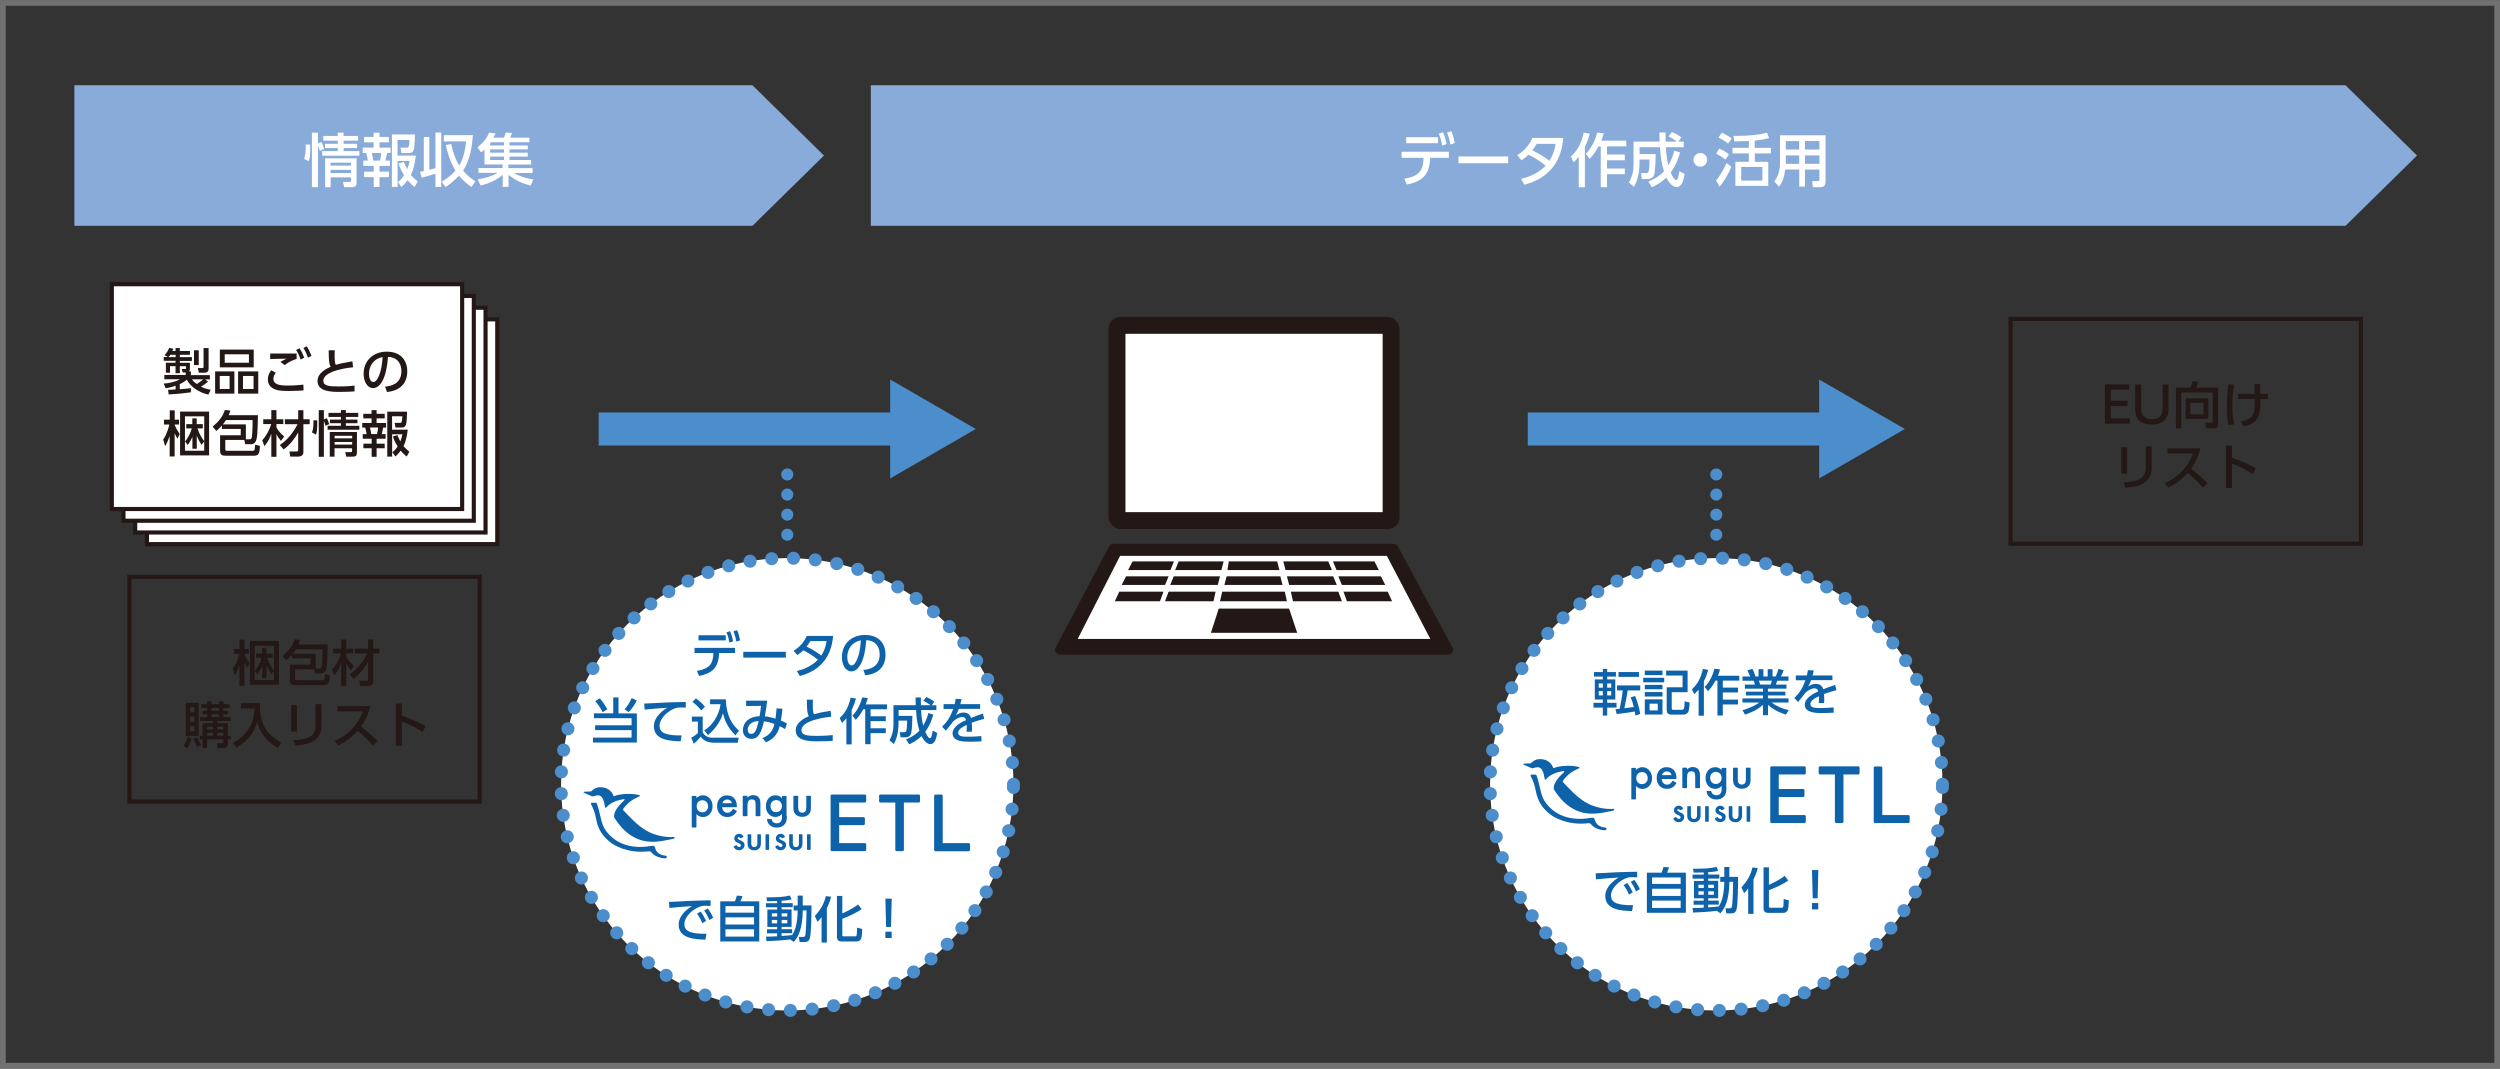 <?xml version="1.0" encoding="UTF-8"?>
<svg id="_レイヤー_2" data-name="レイヤー_2" xmlns="http://www.w3.org/2000/svg" viewBox="0 0 302.5 129.3">
  <rect x="0" y="0" width="302.5" height="129.3" fill="#333333" stroke="none"/>
  <defs>
    <style>
      .cls-1 {
        fill: #4c8dcb;
      }

      .cls-2 {
        fill: #88abda;
      }

      .cls-3 {
        stroke: #231815;
        stroke-width: .5px;
      }

      .cls-3, .cls-4, .cls-5, .cls-6 {
        stroke-miterlimit: 10;
      }

      .cls-3, .cls-4, .cls-5, .cls-6, .cls-7 {
        fill: none;
      }

      .cls-4 {
        stroke-dasharray: 0 2.64;
        stroke-width: 1.58px;
      }

      .cls-4, .cls-5 {
        stroke-linecap: round;
      }

      .cls-4, .cls-5, .cls-6 {
        stroke: #4c8dcb;
      }

      .cls-8 {
        fill: #231815;
      }

      .cls-9 {
        fill: #0e62aa;
      }

      .cls-5 {
        stroke-dasharray: 0 2.43;
        stroke-width: 1.46px;
      }

      .cls-10 {
        fill: #fff;
      }

      .cls-6 {
        stroke-width: 4px;
      }

      .cls-7 {
        stroke: #727171;
        stroke-width: .69px;
      }
    </style>
  </defs>
  <g id="_レイヤー_1-2" data-name="レイヤー_1">
    <g>
      <polygon class="cls-2" points="91.05 27.32 9 27.32 9 18.82 9 10.32 91.05 10.32 99.7 18.82 91.05 27.32"/>
      <g>
        <path class="cls-10" d="M36.79,19.21c.2-.48.22-1.17.2-1.72h.55c.02,1.32-.08,1.74-.18,2.02l-.57-.3ZM38.69,18.25c-.03-.11-.08-.29-.22-.67v5.06h-.73v-6.59h.73v1.31l.42-.17c.13.26.25.56.32.84l-.52.22ZM43.34,17.02h-1.76v.38h1.63v.52h-1.63v.36h1.9v.56h-4.49v-.56h1.88v-.36h-1.55v-.52h1.55v-.38h-1.75v-.57h1.75v-.4h.7v.4h1.76v.57ZM43.15,19.15v2.74c0,.66-.11.76-.76.76h-.74l-.15-.64h.81c.17,0,.17-.09.17-.24v-.31h-2.47v1.19h-.67v-3.49h3.82ZM40,19.68v.36h2.47v-.36h-2.47ZM40,20.55v.38h2.47v-.38h-2.47Z"/>
        <path class="cls-10" d="M45.22,16.06h.7v.51h1.14v.65h-1.14v.64h1.34v.65h-.42c-.03.19-.17.78-.2.92h.55v.65h-1.27v.69h1.14v.66h-1.14v1.2h-.7v-1.2h-1.16v-.66h1.16v-.69h-1.26v-.65h.55c-.04-.26-.1-.63-.2-.92h-.42v-.65h1.32v-.64h-1.16v-.65h1.16v-.51ZM44.99,18.51c.09.4.12.55.18.92h.81c.08-.29.13-.67.15-.92h-1.14ZM48.86,19.6c.11.25.24.55.41.89.19-.49.24-.76.29-1.02h-1.45v3.15h-.69v-6.35h2.79c0,.28-.02,1.5-.16,1.87-.04.12-.14.38-.55.38h-.92l-.12-.65h.73c.23,0,.32,0,.36-.93h-1.45v1.89h2.21c-.05.43-.16,1.51-.6,2.34.24.27.46.48.83.78l-.37.68c-.27-.19-.55-.47-.85-.83-.28.39-.52.62-.74.83l-.43-.6c.21-.17.45-.37.74-.83-.46-.72-.58-1.15-.66-1.42l.62-.19Z"/>
        <path class="cls-10" d="M50.82,20.78c.16-.03.27-.05.46-.08v-4.12h.67v3.97c.22-.05.41-.1.74-.2v-4.31h.7v6.59h-.7v-1.61c-.74.23-.84.26-1.66.49l-.2-.73ZM54.6,17.41c.18.92.47,1.82.97,2.61.6-1,.76-2.23.82-2.91h-2.69v-.76h3.52c-.08,1.2-.3,2.93-1.18,4.31.59.7,1.16,1.06,1.48,1.27l-.47.7c-.31-.22-.87-.6-1.51-1.36-.7.74-1.29,1.13-1.62,1.36l-.48-.64c.35-.21,1.02-.62,1.67-1.34-.75-1.24-1.06-2.6-1.17-3.09l.66-.15Z"/>
        <path class="cls-10" d="M64.21,22.45c-.48-.12-1.6-.41-2.68-1.3v1.46h-.7v-1.44c-.83.66-1.65,1.04-2.68,1.27l-.35-.74c.99-.15,1.76-.39,2.39-.78h-2.3v-.59h2.93v-.43h-2.2v-1.81c-.17.17-.28.25-.41.35l-.43-.61c.92-.77,1.2-1.28,1.4-1.79l.78.1c-.09.2-.15.33-.25.52h1.27c.13-.37.15-.41.22-.63l.76.06c-.06.17-.15.38-.22.57h2.32v.55h-2.41v.39h2.21v.48h-2.21v.39h2.21v.48h-2.21v.41h2.61v.55h-2.75v.43h2.93v.59h-2.25c.65.38,1.34.64,2.35.78l-.33.74ZM59.39,17.21s-.06.08-.08.1v.29h1.67v-.39h-1.59ZM60.98,18.08h-1.67v.39h1.67v-.39ZM60.98,18.95h-1.67v.41h1.67v-.41Z"/>
      </g>
      <polygon class="cls-2" points="283.81 27.32 105.37 27.32 105.37 18.82 105.37 10.32 283.81 10.32 292.46 18.82 283.81 27.32"/>
      <g>
        <path class="cls-10" d="M169.92,21.63c1.9-.32,2.29-1.08,2.33-2.54h-2.66v-.73h5.72v.73h-2.26c-.06,2.23-1.14,2.9-2.82,3.24l-.32-.71ZM174.01,16.6v.73h-3.86v-.73h3.86ZM174.6,16.01c.22.48.31.84.44,1.43l-.54.18c-.09-.57-.19-.92-.41-1.45l.5-.16ZM175.6,15.87c.22.48.31.85.43,1.44l-.54.18c-.09-.59-.18-.91-.4-1.45l.5-.16Z"/>
        <path class="cls-10" d="M182.49,18.93v.82h-6.01v-.82h6.01Z"/>
        <path class="cls-10" d="M183.58,18.78c.84-.52,1.44-1.18,1.84-2.09h3.74c-.11,1.11-.46,4.57-4.72,5.66l-.39-.71c1.77-.4,2.69-1.3,2.96-1.59-.57-.48-1.13-.87-2.06-1.33-.2.18-.4.38-.85.67l-.51-.6ZM185.94,17.41c-.25.42-.39.6-.54.78.3.14,1.26.6,2.07,1.27.36-.55.61-1.13.76-2.05h-2.29Z"/>
        <path class="cls-10" d="M191.03,18.98c-.25.31-.44.48-.63.65l-.32-.69c.78-.73,1.25-1.53,1.55-2.89l.74.13c-.1.34-.26.92-.6,1.61v4.87h-.74v-3.68ZM194.05,16.13c-.06.23-.12.48-.29.89h3.02v.69h-2.33v.99h2.15v.69h-2.15v1h2.15v.69h-2.15v1.57h-.76v-4.94h-.27c-.47.86-.85,1.27-1.06,1.5l-.48-.6c.78-.75,1.22-1.88,1.38-2.57l.78.08Z"/>
        <path class="cls-10" d="M199.46,21.97c.27-.12,1.19-.5,1.88-1.24-.29-.95-.41-1.69-.48-2.92h-2.47v.83h1.95c-.01.53-.05,1.92-.15,2.35-.06.25-.17.67-.87.67h-.65l-.13-.72h.68c.22,0,.27-.2.29-.3.03-.2.08-.6.08-1.34h-1.21v.58c0,.1,0,1.61-.67,2.73l-.61-.53c.38-.67.56-1.39.56-2.16v-2.79h3.15c0-.24-.02-1.01-.02-1.1h.74c0,.27,0,.43.01,1.1h1.36c-.43-.32-.73-.49-1-.63l.41-.54c.32.14.85.43,1.13.67l-.36.5h.65v.68h-2.16c.06.97.15,1.6.3,2.19.37-.63.56-1.15.72-1.77l.7.22c-.14.48-.43,1.48-1.13,2.42.01.04.38.91.64.91.22,0,.27-.31.41-1.07l.64.34c-.13.69-.31,1.58-.98,1.58s-1.18-1.01-1.25-1.15c-.69.7-1.45,1.04-1.74,1.17l-.44-.69Z"/>
        <path class="cls-10" d="M206.57,19.34c0,.45-.36.83-.83.83s-.83-.38-.83-.83.39-.83.83-.83.83.37.83.83Z"/>
        <path class="cls-10" d="M207.64,21.83c.61-.71,1.04-1.58,1.27-2.1l.58.45c-.41,1.02-1.05,2-1.42,2.4l-.43-.75ZM208.78,19.31c-.48-.36-.74-.53-1.12-.7l.36-.63c.36.13.87.41,1.18.71l-.42.62ZM209.1,17.37c-.43-.36-1.04-.66-1.17-.72l.41-.59c.43.18.83.42,1.2.69l-.43.62ZM212.33,17.89h1.95v.67h-1.95v1.02h1.63v2.91h-3.98v-2.91h1.63v-1.02h-1.98v-.67h1.98v-.83c-.2,0-.85.04-1.75.05l-.12-.67c2.51.01,3.48-.23,4.07-.39l.25.66c-.54.14-1,.23-1.74.31v.88ZM213.25,20.2h-2.56v1.65h2.56v-1.65Z"/>
        <path class="cls-10" d="M220.88,22.05c0,.19-.06.6-.6.6h-.93l-.08-.73h.71s.17,0,.17-.16v-1.25h-1.75v2.07h-.69v-2.07h-1.71c-.06.62-.19,1.34-.74,2.09l-.57-.64c.17-.23.69-.92.69-2.25v-3.34h5.51v5.68ZM217.7,17.07h-1.62v1.02h1.62v-1.02ZM217.7,18.8h-1.62v1.03h1.62v-1.03ZM220.15,17.07h-1.75v1.02h1.75v-1.02ZM220.15,18.8h-1.75v1.03h1.75v-1.03Z"/>
      </g>
      <line class="cls-6" x1="72.44" y1="51.91" x2="109.46" y2="51.91"/>
      <polygon class="cls-1" points="107.71 57.89 118.07 51.91 107.71 45.92 107.71 57.89"/>
      <line class="cls-6" x1="184.86" y1="51.91" x2="221.87" y2="51.91"/>
      <polygon class="cls-1" points="220.12 57.89 230.49 51.91 220.12 45.92 220.12 57.89"/>
      <rect class="cls-7" x=".35" y=".35" width="301.81" height="128.6"/>
      <path class="cls-10" d="M122.63,94.9c0-15.12-12.26-27.37-27.37-27.37s-27.37,12.25-27.37,27.37,12.26,27.37,27.37,27.37,27.37-12.25,27.37-27.37"/>
      <path class="cls-4" d="M122.63,94.9c0-15.12-12.26-27.37-27.37-27.37s-27.37,12.25-27.37,27.37,12.26,27.37,27.37,27.37,27.37-12.25,27.37-27.37Z"/>
      <g>
        <path class="cls-9" d="M84.32,81.18c1.62-.28,1.96-.92,2-2.17h-2.28v-.62h4.9v.62h-1.93c-.05,1.91-.98,2.48-2.41,2.78l-.28-.61ZM87.82,76.87v.62h-3.3v-.62h3.3ZM88.33,76.37c.19.41.27.72.38,1.22l-.46.16c-.08-.49-.16-.79-.35-1.24l.43-.14ZM89.18,76.25c.19.41.27.73.37,1.23l-.46.15c-.08-.5-.16-.78-.34-1.24l.43-.14Z"/>
        <path class="cls-9" d="M95.09,78.87v.7h-5.15v-.7h5.15Z"/>
        <path class="cls-9" d="M96.03,78.74c.72-.44,1.24-1.01,1.58-1.79h3.2c-.1.95-.4,3.91-4.04,4.85l-.34-.61c1.51-.34,2.3-1.12,2.53-1.36-.49-.41-.97-.74-1.76-1.14-.17.16-.34.32-.73.57l-.44-.51ZM98.05,77.57c-.22.36-.34.52-.46.67.26.12,1.08.51,1.78,1.09.31-.47.52-.97.65-1.76h-1.96Z"/>
        <path class="cls-9" d="M104.47,81.06c.64-.06,1.97-.28,1.97-1.88,0-.67-.28-1.65-1.62-1.72-.19,2.67-.98,3.78-1.81,3.78-.7,0-1.14-.8-1.14-1.72,0-1.69,1.25-2.69,2.79-2.69,1.87,0,2.49,1.25,2.49,2.37,0,2.27-2.03,2.47-2.46,2.51l-.22-.65ZM102.52,79.53c0,.35.13.98.52.98.23,0,.4-.2.54-.47.41-.74.52-1.66.59-2.56-1.08.2-1.65,1.06-1.65,2.04Z"/>
      </g>
      <g>
        <path class="cls-9" d="M74.84,84.4v1.92h2.22v3.53h-5.31v-.6h4.67v-.9h-4.41v-.59h4.41v-.86h-4.55v-.59h2.33v-1.92h.63ZM72.91,86.16c-.14-.31-.53-.95-.88-1.31l.52-.35c.38.39.59.7.94,1.33l-.58.34ZM75.57,85.83c.34-.38.68-.91.86-1.37l.62.31c-.25.5-.58.99-.98,1.4l-.51-.35Z"/>
        <path class="cls-9" d="M83,85.62c-.23-.01-.41-.02-.58-.02-.3,0-.47.02-.64.07-.85.26-1.97,1.19-1.97,2.16,0,.75.59.95,1.18,1.06.42.08,1.03.11,1.49.09l-.12.72c-1.21-.04-3.24-.1-3.24-1.82,0-1.15,1.08-1.91,1.61-2.24-.64.04-2.17.15-2.73.22l-.05-.73c.38,0,2.08-.1,2.42-.12.92-.04,1.61-.05,2.61-.07v.68Z"/>
        <path class="cls-9" d="M83.71,86.71h1.32v1.92c.4.63.9.63,1.27.63h3.08l-.11.61h-2.82c-1.09,0-1.46-.46-1.66-.73-.25.31-.58.64-.84.86l-.31-.73c.29-.16.55-.34.8-.56v-1.4h-.72v-.6ZM84.2,84.5c.43.31.74.58,1.1,1.01l-.45.46c-.4-.52-.86-.89-1.06-1.04l.41-.42ZM85.21,88.38c.92-.55,1.79-1.76,1.98-3.17h-1.27v-.59h1.9c.08,2.09.81,3.08,1.6,3.8l-.43.56c-.95-.94-1.31-1.83-1.51-2.68-.31,1.08-1.01,1.97-1.81,2.64l-.46-.56Z"/>
        <path class="cls-9" d="M92.26,89.31c.93-.4,1.25-.92,1.45-1.71-.5-.18-.82-.27-1.27-.32-.29,1.21-.59,2.12-1.52,2.12-.58,0-1.03-.38-1.03-1.06,0-.4.21-1.6,2.02-1.68.08-.44.14-.92.17-1.25l-1.8.02v-.65h2.55c-.08.67-.1.79-.28,1.9.48.04.94.17,1.28.28.06-.39.11-.81.13-1.25l.71.05c-.04.53-.09.91-.18,1.43.06.02.37.14.73.35l-.23.68c-.17-.1-.42-.25-.64-.35-.2.74-.58,1.5-1.67,1.95l-.42-.5ZM90.48,88.31c0,.26.11.49.41.49.45,0,.62-.38.91-1.55-.77.01-1.33.43-1.33,1.06Z"/>
        <path class="cls-9" d="M100.57,86.72c-.25.02-3.59.36-3.59,1.63,0,.62.68.69,1.83.69.98,0,1.62-.06,1.95-.1v.7c-.35.02-.86.06-1.73.06-1.03,0-2.75,0-2.75-1.33,0-1.01,1.18-1.53,1.59-1.71-.22-.38-.22-.76-.24-2h.73c0,.19-.01.36-.01.66,0,.62.03.88.14,1.11.59-.18,1.1-.28,2.01-.43l.08.71Z"/>
        <path class="cls-9" d="M102.42,86.91c-.22.26-.38.41-.54.56l-.28-.59c.67-.62,1.07-1.31,1.33-2.47l.64.11c-.08.29-.22.79-.52,1.38v4.17h-.64v-3.15ZM105,84.47c-.05.2-.1.41-.25.76h2.58v.59h-1.99v.85h1.84v.59h-1.84v.86h1.84v.59h-1.84v1.34h-.65v-4.23h-.23c-.4.74-.73,1.08-.91,1.28l-.41-.51c.67-.64,1.04-1.61,1.18-2.2l.67.07Z"/>
        <path class="cls-9" d="M109.64,89.47c.23-.1,1.02-.43,1.61-1.06-.25-.81-.35-1.45-.41-2.5h-2.11v.71h1.67c-.01.45-.04,1.64-.13,2.02-.05.21-.14.58-.74.58h-.56l-.11-.62h.58c.19,0,.23-.17.25-.26.03-.17.07-.51.07-1.15h-1.04v.5c0,.08,0,1.38-.57,2.34l-.52-.46c.32-.57.48-1.19.48-1.85v-2.39h2.69c0-.2-.02-.86-.02-.94h.64c0,.23,0,.37.01.94h1.16c-.37-.28-.62-.42-.86-.54l.35-.46c.28.12.73.37.97.58l-.31.43h.56v.58h-1.85c.05.83.13,1.37.26,1.88.32-.54.48-.98.62-1.52l.6.19c-.12.41-.37,1.27-.97,2.07.01.03.32.78.55.78.19,0,.23-.26.35-.92l.55.29c-.11.59-.26,1.35-.84,1.35s-1.01-.86-1.07-.98c-.59.6-1.24.89-1.49,1l-.38-.59Z"/>
        <path class="cls-9" d="M118.6,85.19v.58h-2.58c-.12.33-.2.5-.35.76.35-.2.57-.31.88-.31.5,0,.8.19.94.65.28-.11.97-.38,1.44-.53l.16.64c-.85.22-1.43.44-1.51.47.03.26.03.56.03.65,0,.19,0,.31-.02.44h-.64c.04-.39.03-.7.02-.83-.63.29-1.03.6-1.03.95,0,.48.59.48,1.25.48.13,0,.85,0,1.55-.08l.02.64c-.41.02-.92.05-1.39.05-.71,0-2.11,0-2.11-1.01,0-.84,1.12-1.39,1.63-1.61-.06-.2-.14-.37-.47-.37-.36,0-.77.23-1.08.53-.02.02-.73.95-.89,1.12l-.46-.48c.7-.67,1.04-1.3,1.35-2.15h-1.17v-.58h1.34c.05-.22.09-.38.12-.64l.71.03c-.04.23-.07.35-.14.61h2.4Z"/>
      </g>
      <g>
        <path class="cls-9" d="M86,109.62c-.23-.01-.41-.02-.58-.02-.26,0-.43,0-.64.07-.85.26-1.97,1.19-1.97,2.16,0,.75.59.95,1.18,1.06.41.08,1.01.11,1.49.09l-.12.72c-1.21-.04-3.24-.1-3.24-1.82,0-1.15,1.08-1.91,1.61-2.24-.64.04-2.17.15-2.73.22l-.05-.73c.44,0,2.08-.1,2.42-.12.92-.04,1.57-.05,2.61-.07v.68ZM84.77,110.3c.28.35.47.71.67,1.13l-.46.28c-.2-.48-.35-.76-.64-1.15l.43-.26ZM85.63,109.92c.28.35.46.67.67,1.13l-.46.27c-.22-.5-.34-.73-.64-1.15l.43-.25Z"/>
        <path class="cls-9" d="M88.93,109.06c.08-.2.14-.35.23-.69l.68.05c-.05.17-.18.51-.25.64h2.28v4.86h-4.72v-4.86h1.77ZM91.24,109.64h-3.46v.79h3.46v-.79ZM91.24,111h-3.46v.87h3.46v-.87ZM91.24,112.44h-3.46v.89h3.46v-.89Z"/>
        <path class="cls-9" d="M95.56,113.68c-1.09.13-2.07.17-2.82.2l-.06-.55c.35,0,.73,0,1.35-.04v-.36h-1.22v-.49h1.22v-.28h-1.18v-2.11h1.18v-.27h-1.35v-.49h1.35v-.26c-.57.02-.92.02-1.22.02l-.07-.47c1.53-.01,2.01-.04,2.84-.22l.2.47c-.24.06-.52.13-1.21.16v.29h1.35v.49h-1.35v.27h1.21v2.11h-1.21v.28h1.28v.49h-1.28v.33c.61-.04.95-.07,1.28-.11.26-.43.63-1.09.67-2.97h-.49v-.61h.49v-1.19h.61v1.19h1.06c0,.71-.02,3.49-.21,4-.16.42-.4.42-.65.42h-.57l-.1-.61h.49c.22,0,.26-.11.28-.16.1-.34.16-2.58.16-3.05h-.45c-.05,2.37-.59,3.24-1.09,3.81l-.47-.32ZM93.39,110.51v.39h.65v-.39h-.65ZM93.39,111.31v.41h.65v-.41h-.65ZM94.58,110.51v.39h.68v-.39h-.68ZM94.58,111.31v.41h.68v-.41h-.68Z"/>
        <path class="cls-9" d="M99.42,110.96c-.25.34-.36.44-.5.58l-.33-.7c.73-.79,1.11-1.48,1.34-2.41l.64.08c-.07.26-.19.71-.52,1.38v4.16h-.64v-3.08ZM101.92,108.41v2.11c.26-.11,1.12-.48,1.91-1.08l.43.56c-.65.47-1.7.94-2.34,1.17v1.91c0,.16,0,.22.23.22h1.28c.16,0,.2-.05.22-.12.04-.11.05-.82.05-.94l.63.17c0,.26-.04,1.03-.16,1.22-.14.23-.3.29-.58.29h-1.71c-.17,0-.61,0-.61-.55v-4.96h.64Z"/>
        <path class="cls-9" d="M107.9,108.74l-.09,3.42h-.59l-.09-3.42h.77ZM107.13,112.73h.76v.77h-.76v-.77Z"/>
      </g>
      <path class="cls-9" d="M71.54,95.76h-.03c-.1.03-.5.01-.87.04l-.02.11.96.42c.32.19,1.16-.72,1.54.83v.04c.04.15.07.32.1.51l.09.04.36-.36c.48-.36.96-.55,1.83-.7.06,0,.12.06.02.16-.43.39-1.23,1.23-1.22,1.87,0,.17.04.23.1.32.15.24.34.49.48.67.09.11,1.39,1.99,3.71,2.13,1.13.07,2.15-.2,2.95-.36.12-.02.11-.21,0-.21-.98.08-2.32-.17-3.36-.78-1.16-.68-2.05-1.73-2.78-2.47v-.14c.47-.65.9-.93,1.15-1.1.22-.15.87-.45.87-.45l-.02-.11s-.44-.12-.93-.15c-.82-.04-1.61.03-2.16.27l-.07-.03c-.25-.67-.8-1.06-1.64-1.06-.63,0-1.05.49-1.05.49"/>
      <path class="cls-9" d="M79.3,102.7c.05.11.22.73,1.19.83.11.01.2.05.19.17h0c0,.13-.11.17-.22.16-.94-.05-1.45-.47-1.71-.79l-.18-.07c-2.69.34-4.35-.82-4.58-.98h0c-1.11-.81-1.47-1.62-1.66-2.16-.14-.41-.19-.76-.32-1.29-.16-.64-.35-.96-.5-1.27-.04-.08.02-.18.12-.17h.49l.1.09c.11.38.14.38.22.72.15.59.3,1.26.37,1.5.16.57.45,1.16,1.2,1.83.07.06.29.27.46.36.07.04,1.53,1.21,4.24.74l.14-.02c.1-.02.25-.02.32.05l.06.08c.04.09.07.22.08.23"/>
      <path class="cls-9" d="M89.9,101.3l-.25.13-.08-.03-.18-.12-.1.04-.04.1c0,.07.08.14.25.22.23.1.39.19.47.27.08.08.12.2.12.34,0,.18-.07.33-.2.46-.13.12-.29.17-.47.17-.29,0-.51-.13-.64-.4l.03-.09.26-.12.08.03.09.12.19.07c.15,0,.22-.07.22-.2,0-.08-.06-.15-.17-.22l-.13-.06-.13-.06c-.13-.06-.21-.12-.27-.19-.07-.08-.1-.18-.1-.3,0-.16.06-.3.17-.41.11-.11.25-.16.42-.16.22,0,.39.11.51.32l-.03.09Z"/>
      <path class="cls-9" d="M90.87,100.95l.03.03v1.05c0,.31.12.47.37.47s.37-.16.37-.47v-1.05l.03-.03h.37l.03.03v1.06c0,.15-.02.28-.06.39-.04.1-.1.19-.19.27-.15.13-.33.19-.56.19s-.41-.06-.56-.19c-.09-.08-.15-.17-.19-.27-.04-.09-.05-.22-.05-.39v-1.06l.03-.03h.37Z"/>
      <polygon class="cls-9" points="93.06 100.98 93.06 102.8 93.03 102.83 92.66 102.83 92.63 102.8 92.63 100.98 92.66 100.95 93.03 100.95 93.06 100.98"/>
      <path class="cls-9" d="M94.93,101.3l-.25.13-.08-.03-.18-.12-.1.04-.04.1c0,.07.08.14.25.22.23.1.39.19.47.27.08.08.12.2.12.34,0,.18-.07.33-.2.46-.13.12-.29.17-.47.17-.29,0-.51-.13-.64-.4l.03-.09.26-.12.08.03.09.12.19.07c.15,0,.22-.07.22-.2,0-.08-.06-.15-.17-.22l-.13-.06-.13-.06c-.13-.06-.21-.12-.27-.19-.07-.08-.1-.18-.1-.3,0-.16.06-.3.17-.41.11-.11.25-.16.42-.16.22,0,.39.11.51.32l-.03.09Z"/>
      <path class="cls-9" d="M95.9,100.95l.03.03v1.05c0,.31.12.47.37.47s.37-.16.37-.47v-1.05l.03-.03h.37l.03.03v1.06c0,.15-.02.28-.06.39-.04.1-.1.19-.19.27-.15.13-.33.19-.56.19s-.41-.06-.56-.19c-.09-.08-.15-.17-.19-.27-.04-.09-.05-.22-.05-.39v-1.06l.03-.03h.37Z"/>
      <polygon class="cls-9" points="98.09 100.98 98.09 102.8 98.05 102.83 97.68 102.83 97.65 102.8 97.65 100.98 97.68 100.95 98.05 100.95 98.09 100.98"/>
      <path class="cls-9" d="M84.21,100.13h-.46l-.05-.05v-3.72l.05-.05h.46l.06.05v.21c.23-.23.48-.34.77-.34.34,0,.62.13.84.38.23.25.34.57.34.95s-.11.68-.33.93c-.22.25-.5.37-.84.37-.29,0-.55-.12-.78-.35v1.57l-.06.05ZM85.68,97.57c0-.22-.06-.39-.19-.53-.13-.14-.29-.21-.49-.21-.21,0-.38.07-.51.2-.13.13-.19.31-.19.53s.07.39.19.53c.13.14.29.2.5.2.2,0,.36-.07.49-.2.13-.14.2-.31.2-.51"/>
      <path class="cls-9" d="M89.11,97.67h-1.73c.02.2.08.37.2.49.12.12.27.18.45.18.14,0,.26-.03.35-.1.08-.06.18-.17.29-.33l.07-.02.39.22.02.08c-.07.11-.13.2-.21.28-.08.09-.17.17-.27.22-.1.06-.2.1-.31.13-.11.03-.23.04-.36.04-.37,0-.67-.12-.89-.36-.22-.24-.34-.56-.34-.95s.11-.71.33-.95c.22-.24.51-.36.87-.36s.65.12.87.35c.21.23.32.55.32.96v.08s-.06.05-.06.05ZM88.57,97.2c-.08-.31-.27-.46-.58-.46l-.2.03-.17.09-.13.14-.08.19h1.15Z"/>
      <path class="cls-9" d="M89.92,96.29h.47l.05.05v.17c.2-.2.43-.3.68-.3.29,0,.51.09.68.27.14.16.21.41.21.76v1.47l-.05.05h-.47l-.06-.05v-1.33c0-.24-.03-.41-.1-.51-.07-.09-.19-.14-.36-.14-.19,0-.33.06-.41.19-.08.12-.12.34-.12.65v1.14l-.05.05h-.47l-.05-.05v-2.37l.05-.05Z"/>
      <path class="cls-9" d="M96.53,96.29l.05.05v1.37c0,.41.16.62.49.62s.49-.21.49-.62v-1.37l.05-.05h.46l.05.05v1.38c0,.2-.02.37-.07.52-.05.13-.13.24-.25.35-.19.17-.44.25-.74.25s-.54-.09-.74-.25c-.12-.1-.2-.22-.25-.35-.05-.12-.07-.29-.07-.52v-1.38l.05-.05h.46Z"/>
      <path class="cls-9" d="M95.21,98.72c0,.12,0,.22-.01.31l-.03.24c-.04.19-.12.35-.24.48-.23.26-.53.39-.93.39-.33,0-.6-.09-.82-.27-.21-.17-.33-.4-.38-.7l.05-.06h.47l.05.04c.02.1.06.18.1.24.12.16.29.23.52.23.42,0,.63-.26.63-.77v-.35c-.23.23-.49.35-.79.35-.34,0-.61-.12-.83-.37-.22-.25-.33-.56-.33-.93s.1-.67.3-.92c.22-.27.5-.4.86-.4.31,0,.57.12.78.35v-.22l.05-.05h.46l.05.05v2.37ZM94.61,97.55c0-.22-.06-.39-.19-.53-.13-.14-.29-.21-.49-.21-.21,0-.38.07-.51.2-.13.13-.19.31-.19.53s.07.39.19.53c.13.14.29.2.5.2.2,0,.36-.07.49-.2.13-.14.2-.31.2-.51"/>
      <polygon class="cls-9" points="104.7 97.11 101.54 97.11 101.54 98.87 104.54 98.87 104.65 98.98 104.65 99.73 104.54 99.84 101.54 99.84 101.54 102.02 104.7 102.02 104.81 102.13 104.81 102.89 104.7 102.99 100.61 102.99 100.5 102.89 100.5 96.24 100.61 96.14 104.7 96.14 104.81 96.24 104.81 97 104.7 97.11"/>
      <polygon class="cls-9" points="109.37 97.11 109.37 102.89 109.26 102.99 108.44 102.99 108.33 102.89 108.33 97.11 106.48 97.11 106.37 97 106.37 96.24 106.48 96.14 111.22 96.14 111.32 96.24 111.32 97 111.22 97.11 109.37 97.11"/>
      <polygon class="cls-9" points="114.07 96.25 114.07 102.02 117.27 102.02 117.37 102.13 117.37 102.89 117.27 103 113.14 103 113.03 102.89 113.03 96.25 113.14 96.14 113.96 96.14 114.07 96.25"/>
      <line class="cls-5" x1="95.26" y1="64.7" x2="95.26" y2="55.26"/>
      <path class="cls-10" d="M235.04,94.9c0-15.12-12.26-27.37-27.37-27.37s-27.37,12.25-27.37,27.37,12.25,27.37,27.37,27.37,27.37-12.25,27.37-27.37"/>
      <path class="cls-4" d="M235.04,94.9c0-15.12-12.26-27.37-27.37-27.37s-27.37,12.25-27.37,27.37,12.25,27.37,27.37,27.37,27.37-12.25,27.37-27.37Z"/>
      <g>
        <path class="cls-9" d="M192.87,81.32h1.07v-.38h.53v.38h1.06v.55h-1.06v.34h.98v2.43h-.98v.4h1.13v.58h-1.13v.97h-.53v-.97h-1.13v-.58h1.13v-.4h-.97v-2.43h.97v-.34h-1.07v-.55ZM193.45,82.7v.51h.49v-.51h-.49ZM193.45,83.63v.51h.49v-.51h-.49ZM194.47,82.7v.51h.49v-.51h-.49ZM194.47,83.63v.51h.49v-.51h-.49ZM197.89,86.58c-.02-.16-.04-.3-.08-.49-.97.18-1.88.27-2.19.31l-.15-.59c.07,0,.43-.04.51-.05.11-.47.28-1.37.37-2.22h-.69v-.61h2.81v.61h-1.52c-.05.34-.2,1.26-.4,2.16.47-.06.56-.07,1.14-.15-.1-.43-.21-.76-.37-1.18l.53-.15c.25.59.52,1.51.62,2.16l-.58.21ZM198.32,81.32v.58h-2.48v-.58h2.48Z"/>
        <path class="cls-9" d="M201.37,82.01v.55h-2.54v-.55h2.54ZM201.16,81.14v.55h-2.14v-.55h2.14ZM201.16,82.87v.53h-2.14v-.53h2.14ZM201.16,83.74v.54h-2.14v-.54h2.14ZM201.16,84.62v1.84h-2.14v-1.84h2.14ZM200.59,85.14h-.99v.82h.99v-.82ZM204.21,83.76h-1.93v1.92c0,.16,0,.21.24.21h.98c.23,0,.33-.1.34-1.03l.6.14c0,.37-.07.95-.15,1.12-.1.21-.33.35-.6.35h-1.34c-.28,0-.68,0-.68-.56v-2.75h1.92v-1.42h-1.99v-.6h2.6v2.61Z"/>
        <path class="cls-9" d="M205.54,83.44c-.22.26-.38.41-.54.56l-.28-.59c.67-.62,1.07-1.31,1.33-2.47l.64.11c-.08.29-.22.79-.52,1.38v4.17h-.64v-3.15ZM208.12,81c-.05.2-.1.41-.25.76h2.58v.59h-1.99v.85h1.84v.59h-1.84v.86h1.84v.59h-1.84v1.34h-.65v-4.23h-.23c-.4.74-.73,1.08-.91,1.28l-.41-.51c.67-.64,1.04-1.61,1.18-2.2l.67.07Z"/>
        <path class="cls-9" d="M216.1,86.47c-.65-.22-1.4-.49-2.17-1.19v1.26h-.61v-1.25c-.38.34-.9.74-2.17,1.18l-.31-.53c1.24-.38,1.76-.74,2.03-.93h-2.03v-.5h2.48v-.36h-2.06v-.46h2.06v-.36h-2.19v-.49h1.22c-.02-.1-.11-.37-.16-.47h-1.35v-.52h.94c-.04-.09-.23-.5-.35-.74l.62-.18c.15.29.24.53.36.92h.37v-.88h.59v.88h.52v-.88h.59v.88h.39c.11-.25.26-.67.33-.92l.62.18c-.02.05-.15.43-.33.74h.92v.52h-1.36c-.03.08-.14.4-.17.47h1.29v.49h-2.25v.36h2.11v.46h-2.11v.36h2.49v.5h-2.03c.71.53,1.33.74,2.06.92l-.35.55ZM214.25,82.83c.04-.1.09-.23.14-.47h-1.57c.03.07.14.4.17.47h1.26Z"/>
        <path class="cls-9" d="M221.72,81.72v.58h-2.58c-.12.33-.2.5-.35.76.35-.2.57-.31.88-.31.5,0,.8.19.94.65.28-.11.97-.38,1.44-.53l.16.64c-.85.22-1.43.44-1.51.47.03.26.03.56.03.65,0,.19,0,.31-.02.44h-.64c.04-.39.03-.7.02-.83-.63.29-1.03.6-1.03.95,0,.48.59.48,1.25.48.13,0,.85,0,1.55-.08l.02.64c-.41.02-.92.05-1.39.05-.71,0-2.11,0-2.11-1.01,0-.84,1.12-1.39,1.63-1.61-.06-.2-.14-.37-.47-.37-.36,0-.77.23-1.08.53-.02.02-.73.95-.89,1.12l-.46-.48c.7-.67,1.04-1.3,1.35-2.15h-1.17v-.58h1.34c.05-.22.09-.38.12-.64l.71.03c-.04.23-.07.35-.14.61h2.4Z"/>
      </g>
      <g>
        <path class="cls-9" d="M198.12,106.16c-.23-.01-.41-.02-.58-.02-.26,0-.43,0-.64.07-.85.26-1.97,1.19-1.97,2.16,0,.75.59.95,1.18,1.06.41.08,1.01.11,1.49.09l-.12.72c-1.21-.04-3.24-.1-3.24-1.82,0-1.15,1.08-1.91,1.61-2.24-.64.04-2.17.15-2.73.22l-.05-.73c.44,0,2.08-.1,2.42-.12.92-.04,1.57-.05,2.61-.07v.68ZM196.89,106.84c.28.35.47.71.67,1.13l-.46.28c-.2-.48-.35-.76-.64-1.15l.43-.26ZM197.75,106.46c.28.35.46.67.67,1.13l-.46.27c-.22-.5-.34-.73-.64-1.15l.43-.25Z"/>
        <path class="cls-9" d="M201.05,105.59c.08-.2.14-.35.23-.69l.68.05c-.05.17-.18.51-.25.64h2.28v4.86h-4.72v-4.86h1.77ZM203.36,106.17h-3.46v.79h3.46v-.79ZM203.36,107.54h-3.46v.87h3.46v-.87ZM203.36,108.97h-3.46v.89h3.46v-.89Z"/>
        <path class="cls-9" d="M207.68,110.22c-1.09.13-2.07.17-2.82.2l-.06-.55c.35,0,.73,0,1.35-.04v-.36h-1.22v-.49h1.22v-.28h-1.18v-2.11h1.18v-.27h-1.35v-.49h1.35v-.26c-.57.02-.92.02-1.22.02l-.07-.47c1.53-.01,2.01-.04,2.84-.22l.2.47c-.24.06-.52.13-1.21.16v.29h1.35v.49h-1.35v.27h1.21v2.11h-1.21v.28h1.28v.49h-1.28v.33c.61-.04.95-.07,1.28-.11.26-.43.63-1.09.67-2.97h-.49v-.61h.49v-1.19h.61v1.19h1.06c0,.71-.02,3.49-.21,4-.16.42-.4.42-.65.42h-.57l-.1-.61h.49c.22,0,.26-.11.28-.16.1-.34.16-2.58.16-3.05h-.45c-.05,2.37-.59,3.24-1.09,3.81l-.47-.32ZM205.51,107.05v.39h.65v-.39h-.65ZM205.51,107.85v.41h.65v-.41h-.65ZM206.7,107.05v.39h.68v-.39h-.68ZM206.7,107.85v.41h.68v-.41h-.68Z"/>
        <path class="cls-9" d="M211.54,107.49c-.25.34-.36.44-.5.58l-.33-.7c.73-.79,1.11-1.48,1.34-2.41l.64.08c-.07.26-.19.71-.52,1.38v4.16h-.64v-3.08ZM214.04,104.95v2.11c.26-.11,1.12-.48,1.91-1.08l.43.56c-.65.47-1.7.94-2.34,1.17v1.91c0,.16,0,.22.23.22h1.28c.16,0,.2-.05.22-.12.04-.11.05-.82.05-.94l.63.17c0,.26-.04,1.03-.16,1.22-.14.23-.3.29-.58.29h-1.71c-.17,0-.61,0-.61-.55v-4.96h.64Z"/>
        <path class="cls-9" d="M220.02,105.28l-.09,3.42h-.59l-.09-3.42h.77ZM219.25,109.27h.76v.77h-.76v-.77Z"/>
      </g>
      <path class="cls-9" d="M185.24,92.36h-.03c-.1.03-.5.01-.87.04l-.02.11.96.42c.32.19,1.16-.72,1.54.83v.04c.04.15.07.32.1.51l.09.04.36-.36c.48-.36.96-.55,1.83-.7.06,0,.12.06.02.16-.43.39-1.23,1.23-1.22,1.87,0,.17.04.23.1.32.15.24.34.49.48.67.09.11,1.39,1.99,3.71,2.13,1.13.07,2.15-.2,2.95-.36.12-.02.11-.21-.01-.21-.98.08-2.32-.17-3.35-.78-1.16-.68-2.05-1.73-2.78-2.47v-.14c.47-.65.9-.93,1.15-1.1.22-.15.87-.45.87-.45l-.02-.11s-.45-.12-.93-.15c-.82-.04-1.61.03-2.16.27l-.07-.03c-.25-.67-.8-1.06-1.64-1.06-.63,0-1.05.49-1.05.49"/>
      <path class="cls-9" d="M193,99.3c.05.11.22.73,1.19.83.11.01.2.05.19.17h0c0,.13-.11.17-.22.16-.94-.05-1.45-.47-1.71-.79l-.18-.07c-2.69.34-4.35-.82-4.58-.98h0c-1.11-.81-1.47-1.62-1.66-2.16-.14-.41-.19-.76-.32-1.29-.16-.64-.35-.96-.5-1.27-.04-.08.02-.18.12-.17h.49l.1.09c.11.38.14.38.22.72.15.59.3,1.26.37,1.5.16.57.45,1.16,1.2,1.83.07.06.29.27.46.36.07.04,1.53,1.21,4.24.74l.14-.02c.1-.02.25-.02.32.05l.06.08c.04.09.07.22.08.23"/>
      <path class="cls-9" d="M203.6,97.9l-.25.13-.08-.03-.18-.12-.1.04-.04.1c0,.07.08.14.25.22.23.1.39.19.47.27.08.08.12.2.12.34,0,.18-.07.33-.2.46-.13.12-.29.17-.47.17-.3,0-.51-.13-.64-.4l.03-.09.26-.12.08.03.09.12.19.07c.15,0,.22-.07.22-.2,0-.08-.06-.15-.17-.22l-.13-.06-.13-.06c-.13-.06-.21-.12-.27-.19-.07-.08-.1-.18-.1-.3,0-.16.06-.3.17-.41.12-.11.25-.16.42-.16.22,0,.39.11.51.32l-.03.09Z"/>
      <path class="cls-9" d="M204.57,97.55l.03.03v1.05c0,.31.12.47.37.47s.37-.16.37-.47v-1.05l.03-.03h.37l.03.03v1.06c0,.15-.02.28-.06.39-.04.1-.1.19-.19.27-.15.13-.33.19-.56.19s-.41-.06-.56-.19c-.09-.08-.15-.17-.19-.27-.04-.09-.05-.22-.05-.39v-1.06l.03-.03h.37Z"/>
      <polygon class="cls-9" points="206.76 97.58 206.76 99.4 206.72 99.43 206.35 99.43 206.32 99.4 206.32 97.58 206.35 97.55 206.72 97.55 206.76 97.58"/>
      <path class="cls-9" d="M208.62,97.9l-.25.13-.08-.03-.18-.12-.1.04-.04.1c0,.07.08.14.25.22.23.1.39.19.47.27.08.08.12.2.12.34,0,.18-.07.33-.2.46-.13.12-.29.17-.47.17-.3,0-.51-.13-.64-.4l.03-.09.26-.12.08.03.09.12.19.07c.15,0,.22-.07.22-.2,0-.08-.06-.15-.17-.22l-.13-.06-.13-.06c-.13-.06-.21-.12-.27-.19-.07-.08-.1-.18-.1-.3,0-.16.06-.3.17-.41.12-.11.25-.16.42-.16.22,0,.39.11.51.32l-.03.09Z"/>
      <path class="cls-9" d="M209.59,97.55l.03.03v1.05c0,.31.12.47.37.47s.37-.16.37-.47v-1.05l.03-.03h.37l.03.03v1.06c0,.15-.02.28-.06.39-.04.1-.1.19-.19.27-.15.13-.33.19-.56.19s-.41-.06-.56-.19c-.09-.08-.15-.17-.19-.27-.04-.09-.05-.22-.05-.39v-1.06l.03-.03h.37Z"/>
      <polygon class="cls-9" points="211.78 97.58 211.78 99.4 211.75 99.43 211.38 99.43 211.34 99.4 211.34 97.58 211.38 97.55 211.75 97.55 211.78 97.58"/>
      <path class="cls-9" d="M197.9,96.73h-.46l-.05-.05v-3.72l.05-.05h.46l.05.05v.21c.23-.23.48-.34.77-.34.34,0,.62.13.84.38.22.25.34.57.34.95s-.11.68-.33.93c-.22.25-.5.37-.84.37-.29,0-.55-.12-.78-.35v1.57l-.05.05ZM199.37,94.16c0-.22-.06-.39-.19-.53-.13-.14-.29-.21-.49-.21-.21,0-.38.07-.51.2-.13.13-.19.31-.19.53s.07.39.19.53c.13.14.3.2.5.2.2,0,.36-.07.49-.2.13-.14.2-.31.2-.51"/>
      <path class="cls-9" d="M202.8,94.27h-1.73c.02.2.08.37.2.49.12.12.27.18.45.18.14,0,.26-.03.35-.1.08-.06.18-.17.29-.34l.07-.02.39.22.02.08c-.07.11-.14.2-.21.28-.08.09-.17.17-.27.22-.1.06-.2.1-.31.13-.11.03-.23.04-.36.04-.37,0-.67-.12-.89-.36-.22-.24-.34-.56-.34-.95s.11-.71.33-.95c.22-.24.51-.36.87-.36s.65.12.87.35c.21.23.32.55.32.96v.08s-.06.05-.06.05ZM202.26,93.8c-.08-.31-.27-.46-.58-.46l-.2.03-.17.09-.13.14-.08.19h1.15Z"/>
      <path class="cls-9" d="M203.61,92.89h.47l.05.05v.17c.2-.2.43-.3.68-.3.29,0,.51.09.68.27.14.16.21.41.21.76v1.47l-.06.05h-.47l-.05-.05v-1.33c0-.24-.03-.41-.1-.51-.07-.09-.19-.14-.36-.14-.19,0-.33.06-.41.19-.08.12-.12.34-.12.65v1.14l-.05.05h-.47l-.05-.05v-2.37l.05-.05Z"/>
      <path class="cls-9" d="M210.22,92.89l.05.05v1.37c0,.41.16.62.49.62s.49-.21.49-.62v-1.37l.06-.05h.46l.05.05v1.38c0,.2-.02.37-.07.52-.05.13-.13.24-.25.35-.19.17-.44.25-.74.25s-.54-.09-.74-.25c-.12-.1-.2-.22-.25-.35-.05-.12-.07-.29-.07-.52v-1.38l.06-.05h.46Z"/>
      <path class="cls-9" d="M208.9,95.32c0,.12,0,.22-.01.31l-.03.24c-.04.19-.12.35-.24.48-.23.26-.53.39-.93.39-.33,0-.6-.09-.82-.27-.21-.17-.33-.4-.38-.7l.06-.06h.47l.05.04c.02.1.06.18.1.24.12.16.29.23.52.23.42,0,.63-.26.63-.77v-.35c-.23.23-.49.35-.79.35-.34,0-.61-.12-.83-.37-.22-.25-.33-.56-.33-.93s.1-.67.3-.92c.22-.27.51-.4.86-.4.31,0,.57.12.78.35v-.22l.06-.05h.46l.05.05v2.37ZM208.31,94.14c0-.22-.06-.39-.19-.53-.13-.14-.29-.21-.49-.21-.21,0-.38.07-.51.2-.13.13-.19.31-.19.53s.07.39.19.53c.13.14.3.2.5.2.2,0,.36-.07.49-.2.13-.14.2-.31.2-.51"/>
      <polygon class="cls-9" points="218.39 93.71 215.23 93.71 215.23 95.47 218.23 95.47 218.34 95.57 218.34 96.33 218.23 96.44 215.23 96.44 215.23 98.62 218.39 98.62 218.5 98.73 218.5 99.48 218.39 99.59 214.3 99.59 214.2 99.48 214.2 92.84 214.3 92.73 218.39 92.73 218.5 92.84 218.5 93.6 218.39 93.71"/>
      <polygon class="cls-9" points="223.06 93.71 223.06 99.48 222.95 99.59 222.13 99.59 222.02 99.48 222.02 93.71 220.17 93.71 220.06 93.6 220.06 92.84 220.17 92.73 224.91 92.73 225.01 92.84 225.01 93.6 224.91 93.71 223.06 93.71"/>
      <polygon class="cls-9" points="227.76 92.84 227.76 98.62 230.96 98.62 231.07 98.73 231.07 99.49 230.96 99.59 226.83 99.59 226.72 99.49 226.72 92.84 226.83 92.74 227.65 92.74 227.76 92.84"/>
      <line class="cls-5" x1="207.67" y1="64.7" x2="207.67" y2="55.26"/>
      <rect class="cls-10" x="17.78" y="38.64" width="42.39" height="27.2"/>
      <rect class="cls-3" x="17.78" y="38.64" width="42.39" height="27.2"/>
      <rect class="cls-10" x="16.36" y="37.23" width="42.39" height="27.2"/>
      <rect class="cls-3" x="16.36" y="37.23" width="42.39" height="27.2"/>
      <rect class="cls-10" x="14.94" y="35.81" width="42.39" height="27.2"/>
      <rect class="cls-3" x="14.94" y="35.81" width="42.39" height="27.2"/>
      <rect class="cls-10" x="13.53" y="34.39" width="42.39" height="27.2"/>
      <rect class="cls-3" x="13.53" y="34.39" width="42.39" height="27.2"/>
      <g>
        <path class="cls-8" d="M20.36,47.16c.32,0,.55-.01.89-.04v-.45c-.63.23-1,.28-1.22.3l-.22-.56c.55-.03,1.33-.17,1.98-.52h-1.91v-.52h2.59v-.29h-.36l-.12-.43h.44c.05,0,.07-.04.07-.08v-.26h-.74v.85h-.52v-.85h-.67v.79h-.5v-1.21h1.17v-.23h-1.43v-.46h.49l-.38-.23c.23-.25.43-.55.55-.88l.52.12c-.08.18-.1.2-.13.26h.38v-.35h.52v.35h1.22v.46h-1.22v.28h1.46v.46h-1.46v.23h1.22v.73s0,.19-.1.32h.22v.44h2.3v.52h-.58l.36.27c-.31.26-.48.37-.86.61.53.26.89.32,1.18.38l-.29.58c-1.29-.28-2.25-1.1-2.6-1.8-.13.1-.34.28-.86.53v.62c.69-.05,1.09-.1,1.35-.13v.5c-1.07.14-1.47.19-2.69.26l-.07-.55ZM21.25,43.21v-.28h-.63c-.11.15-.22.25-.24.28h.87ZM23.23,45.9c.07.1.17.28.59.57.33-.21.59-.43.77-.57h-1.35ZM23.47,42.38h.58v1.79h-.58v-1.79ZM24.63,42.12h.61v2.49c0,.32-.2.49-.46.49h-.71l-.14-.56h.53c.16,0,.17-.07.17-.17v-2.25Z"/>
        <path class="cls-8" d="M28.36,44.94v2.69h-2.33v-2.69h2.33ZM30.7,42.3v2.15h-4.1v-2.15h4.1ZM26.59,45.49v1.58h1.19v-1.58h-1.19ZM27.19,42.87v1.02h2.93v-1.02h-2.93ZM31.25,44.94v2.69h-2.44v-2.69h2.44ZM29.4,45.49v1.58h1.28v-1.58h-1.28Z"/>
        <path class="cls-8" d="M33.37,45.11c-.22.28-.29.53-.29.73,0,.65.7.81,1.63.81,1.04,0,1.65-.07,2-.11l.02.7c-.28.02-.91.07-1.8.07-1.05,0-1.48-.08-1.88-.3-.45-.25-.64-.66-.64-1.1,0-.39.12-.71.41-1.11l.56.31ZM35.9,43.43c-.53.16-.88.32-1.45.74l-.52-.37c.25-.17.43-.26.74-.4-.27,0-1.12.01-1.58.03-.15,0-.26.01-.4.02v-.67h3.2v.65ZM36.23,42.13c.26.37.39.66.58,1.15l-.43.23c-.17-.49-.29-.74-.55-1.16l.4-.21ZM37.11,41.9c.25.36.38.65.58,1.15l-.43.23c-.16-.48-.29-.76-.55-1.17l.4-.21Z"/>
        <path class="cls-8" d="M42.71,44.44c-.25.02-3.59.36-3.59,1.63,0,.62.68.69,1.83.69.98,0,1.62-.06,1.95-.1v.7c-.35.02-.86.06-1.73.06-1.03,0-2.75,0-2.75-1.33,0-1.01,1.18-1.53,1.59-1.71-.22-.38-.22-.76-.24-2h.73c0,.19-.01.36-.01.66,0,.62.03.88.14,1.11.59-.18,1.1-.28,2.01-.43l.08.71Z"/>
        <path class="cls-8" d="M46.6,46.78c.64-.06,1.97-.28,1.97-1.88,0-.67-.28-1.65-1.62-1.72-.19,2.67-.98,3.78-1.81,3.78-.7,0-1.14-.8-1.14-1.72,0-1.69,1.25-2.69,2.79-2.69,1.87,0,2.49,1.25,2.49,2.37,0,2.27-2.03,2.47-2.46,2.51l-.22-.65ZM44.65,45.25c0,.35.13.98.52.98.23,0,.4-.2.54-.47.41-.74.52-1.66.59-2.56-1.08.2-1.65,1.06-1.65,2.04Z"/>
      </g>
      <g>
        <path class="cls-8" d="M21.45,53.05c-.13-.22-.2-.37-.32-.63v2.81h-.6v-2.48c-.12.38-.36.94-.55,1.24l-.23-.81c.49-.71.69-1.59.74-1.81h-.65v-.59h.7v-1.13h.6v1.13h.53v.59h-.53v.08c.17.38.36.72.61,1.07l-.29.55ZM25.3,49.8v5.3h-3.51v-5.3h3.51ZM23.89,51.83c.33.95.65,1.33.82,1.54v-2.99h-2.33v4.16h2.33v-1.14l-.32.43c-.17-.26-.4-.63-.58-1.12v1.59h-.53v-1.45c-.23.57-.47.87-.58,1l-.31-.45c.15-.16.49-.53.82-1.56h-.67v-.52h.73v-.69h.53v.69h.74v.52h-.66Z"/>
        <path class="cls-8" d="M27.26,53.23v1.13c0,.14.06.19.22.19h3c.3,0,.32-.1.34-.19.02-.08.05-.49.06-.56l.58.16c-.06.85-.09,1.18-.74,1.18h-3.33c-.4,0-.76,0-.76-.59v-1.88h2.5v-.77h-2.28v-.41c-.34.37-.49.5-.68.66l-.44-.53c.64-.52,1.25-1.21,1.48-2.02l.66.08c-.05.17-.08.29-.2.56h3.54c-.04,2-.06,2.75-.27,3.17-.17.34-.49.34-.57.34h-.7l-.11-.52h-2.29ZM29.75,53.15h.47c.13,0,.2-.03.25-.24.08-.46.1-1.61.1-2.08h-3.23c-.12.19-.24.35-.37.52h2.78v1.8Z"/>
        <path class="cls-8" d="M31.73,53.26c.43-.41.9-1.29,1.09-1.95h-.97v-.58h.98v-1.1h.62v1.1h.83v.58h-.83v.41c.04.07.29.58.94,1.09l-.39.54c-.24-.28-.4-.49-.55-.83v2.75h-.62v-2.78c-.22.59-.4.96-.83,1.5l-.27-.72ZM33.87,53.84c.34-.23,1.32-.92,2.14-2.51h-1.54v-.6h1.61v-1.1h.63v1.1h.76v.6h-.76v3.41c0,.41-.41.51-.62.51h-.97l-.1-.62h.8c.22,0,.26-.03.26-.22v-2.09c-.37.69-1.01,1.53-1.76,2.06l-.46-.53Z"/>
        <path class="cls-8" d="M37.75,52.33c.17-.41.19-1,.17-1.47h.47c.02,1.13-.07,1.49-.15,1.73l-.49-.26ZM39.38,51.51c-.02-.1-.07-.25-.19-.58v4.34h-.62v-5.64h.62v1.12l.36-.15c.11.22.21.48.28.72l-.44.19ZM43.35,50.45h-1.5v.32h1.4v.44h-1.4v.31h1.63v.48h-3.84v-.48h1.61v-.31h-1.33v-.44h1.33v-.32h-1.5v-.49h1.5v-.34h.6v.34h1.5v.49ZM43.19,52.27v2.34c0,.56-.09.65-.65.65h-.64l-.13-.55h.69c.14,0,.14-.08.14-.2v-.27h-2.12v1.02h-.58v-2.99h3.27ZM40.49,52.73v.31h2.12v-.31h-2.12ZM40.49,53.48v.32h2.12v-.32h-2.12Z"/>
        <path class="cls-8" d="M44.97,49.63h.6v.44h.98v.56h-.98v.55h1.15v.56h-.36c-.02.16-.14.67-.17.79h.47v.56h-1.09v.59h.98v.56h-.98v1.03h-.6v-1.03h-1v-.56h1v-.59h-1.08v-.56h.47c-.03-.22-.08-.54-.17-.79h-.36v-.56h1.13v-.55h-1v-.56h1v-.44ZM44.77,51.73c.08.34.1.47.15.79h.7c.07-.25.11-.57.13-.79h-.98ZM48.09,52.66c.09.21.2.47.35.76.16-.42.2-.65.25-.87h-1.24v2.7h-.59v-5.44h2.39c0,.24-.02,1.28-.14,1.6-.04.1-.12.32-.47.32h-.79l-.1-.56h.62c.2,0,.28,0,.31-.8h-1.24v1.62h1.89c-.04.37-.14,1.29-.51,2,.2.23.4.41.71.67l-.32.58c-.23-.16-.47-.4-.73-.71-.24.33-.45.53-.63.71l-.37-.51c.18-.15.38-.32.63-.71-.4-.62-.5-.98-.56-1.21l.53-.16Z"/>
      </g>
      <g>
        <path class="cls-8" d="M29.89,80.8c-.13-.22-.2-.37-.32-.63v2.81h-.6v-2.48c-.12.38-.36.94-.55,1.24l-.23-.81c.49-.71.69-1.59.74-1.81h-.65v-.59h.7v-1.13h.6v1.13h.53v.59h-.53v.08c.17.38.36.72.61,1.07l-.29.55ZM33.75,77.55v5.3h-3.51v-5.3h3.51ZM32.33,79.58c.33.95.65,1.33.82,1.54v-2.99h-2.33v4.16h2.33v-1.14l-.32.43c-.17-.26-.4-.63-.58-1.12v1.59h-.53v-1.45c-.23.57-.47.87-.58,1l-.31-.45c.15-.16.49-.53.82-1.56h-.67v-.52h.73v-.69h.53v.69h.74v.52h-.66Z"/>
        <path class="cls-8" d="M35.71,80.98v1.13c0,.14.06.19.22.19h3c.3,0,.32-.1.34-.19.02-.08.05-.49.06-.56l.58.16c-.06.85-.09,1.18-.74,1.18h-3.33c-.4,0-.76,0-.76-.59v-1.88h2.5v-.77h-2.28v-.41c-.34.37-.49.5-.68.66l-.44-.53c.64-.52,1.25-1.21,1.48-2.02l.66.08c-.05.17-.08.29-.2.56h3.54c-.04,2-.06,2.75-.27,3.17-.17.34-.49.34-.57.34h-.7l-.11-.52h-2.29ZM38.2,80.9h.47c.13,0,.2-.03.25-.24.08-.46.1-1.61.1-2.08h-3.23c-.12.19-.24.35-.37.52h2.78v1.8Z"/>
        <path class="cls-8" d="M40.18,81.01c.43-.41.9-1.29,1.09-1.95h-.97v-.58h.98v-1.1h.62v1.1h.83v.58h-.83v.41c.04.07.29.58.94,1.09l-.39.54c-.24-.28-.4-.49-.55-.83v2.75h-.62v-2.78c-.22.59-.4.96-.83,1.5l-.27-.72ZM42.32,81.59c.34-.23,1.32-.92,2.14-2.51h-1.54v-.6h1.61v-1.1h.63v1.1h.76v.6h-.76v3.41c0,.41-.41.51-.62.51h-.97l-.1-.62h.8c.22,0,.26-.03.26-.22v-2.09c-.37.69-1.01,1.53-1.76,2.06l-.46-.53Z"/>
      </g>
      <g>
        <path class="cls-8" d="M23.17,89.37c-.08.31-.2.74-.53,1.17l-.44-.32c.28-.38.37-.58.5-1.03l.47.19ZM22.48,85.04h1.56v4.03h-1.56v-4.03ZM23,85.59v.59h.53v-.59h-.53ZM23,86.71v.62h.53v-.62h-.53ZM23,87.87v.63h.53v-.63h-.53ZM23.86,89.23c.18.28.34.61.45.96l-.49.19c-.16-.47-.24-.65-.44-.99l.48-.16ZM27.02,85.22h.75v.46h-.75v.32h.55v.43h-.55v.35h.89v.46h-1.61v.27h1.27v1.52h.34v.44h-.34v.52c0,.41-.2.53-.55.53h-.71l-.05-.6h.61c.15,0,.15-.08.15-.13v-.32h-1.96v1.04h-.55v-1.04h-.32v-.44h.32v-1.52h1.25v-.27h-1.56v-.46h.86v-.35h-.55v-.43h.55v-.32h-.72v-.46h.72v-.35h.53v.35h.89v-.35h.55v.35ZM25.06,87.93v.34h.7v-.34h-.7ZM25.06,88.67v.35h.7v-.35h-.7ZM25.58,85.68v.32h.89v-.32h-.89ZM25.58,86.43v.35h.89v-.35h-.89ZM26.3,87.93v.34h.71v-.34h-.71ZM26.3,88.67v.35h.71v-.35h-.71Z"/>
        <path class="cls-8" d="M29.15,85.08h2.31c-.05,2.06.41,3.6,2.57,4.77l-.44.63c-.81-.47-1.96-1.34-2.48-3.12-.4,1.3-.91,2.08-2.48,3.12l-.43-.59c1.47-.79,2.57-2.15,2.59-4.16h-1.64v-.65Z"/>
        <path class="cls-8" d="M35.93,88.52h-.7v-3.21h.7v3.21ZM38.9,87.74c0,2.03-1.66,2.36-3.17,2.47l-.23-.65c1.58-.09,2.69-.34,2.69-1.77v-2.58h.71v2.53Z"/>
        <path class="cls-8" d="M44.8,85.43c-.28,1.22-.72,1.93-1.11,2.48.34.26,1.1.86,1.99,1.75l-.56.55c-.28-.31-.8-.88-1.83-1.79-.82.9-1.66,1.46-2.39,1.79l-.39-.56c.71-.31,2.52-1.21,3.41-3.57h-3.09v-.64h3.98Z"/>
        <path class="cls-8" d="M51.15,88.57c-.4-.25-1.25-.8-2.53-1.27v2.94h-.73v-5.12h.73v1.48c1.34.43,2.36.98,2.88,1.27l-.35.7Z"/>
      </g>
      <rect class="cls-3" x="15.65" y="69.79" width="42.39" height="27.2"/>
      <g>
        <path class="cls-8" d="M257.44,48.49v.64h-2.04v1.49h2.32v.65h-3.03v-4.76h2.95v.65h-2.24v1.33h2.04Z"/>
        <path class="cls-8" d="M262.4,46.52v2.78c0,.5,0,2.07-2.02,2.07s-2.02-1.4-2.02-2.07v-2.78h.72v2.74c0,.52,0,1.46,1.3,1.46s1.3-.96,1.3-1.46v-2.74h.72Z"/>
        <path class="cls-8" d="M267.75,47.5h-3.82v4.32h-.65v-4.91h1.77c.11-.25.19-.49.26-.82l.68.13c-.07.3-.22.62-.26.69h2.66v4.37c0,.44-.17.54-.53.54h-.95l-.08-.67h.77c.13,0,.14-.11.14-.2v-3.45ZM267.21,48.19v2.49h-2.75v-2.49h2.75ZM265.04,48.74v1.39h1.59v-1.39h-1.59Z"/>
        <path class="cls-8" d="M270.32,46.54c-.07.43-.2,1.31-.2,2.55,0,.79.05,1.54.22,2.25l-.7.09c-.15-.76-.19-1.48-.19-2.25,0-1.29.12-2.22.19-2.68l.68.04ZM270.79,48.28v-.63h2.02c0-.19-.02-1.03-.03-1.2h.69c0,.34.02.85.02,1.2h.94v.63h-.93c0,1.63.01,3-2.08,3.3l-.27-.62c1.55-.26,1.68-.79,1.67-2.68h-2.03Z"/>
      </g>
      <g>
        <path class="cls-8" d="M257.38,57.32h-.7v-3.21h.7v3.21ZM260.35,56.54c0,2.03-1.66,2.36-3.17,2.47l-.23-.65c1.58-.09,2.69-.34,2.69-1.77v-2.58h.71v2.53Z"/>
        <path class="cls-8" d="M266.24,54.23c-.28,1.22-.72,1.93-1.11,2.48.34.26,1.1.86,1.99,1.75l-.56.55c-.28-.31-.8-.88-1.83-1.79-.82.9-1.66,1.46-2.39,1.79l-.39-.56c.71-.31,2.52-1.21,3.41-3.57h-3.09v-.64h3.98Z"/>
        <path class="cls-8" d="M272.6,57.37c-.4-.25-1.25-.8-2.53-1.27v2.94h-.73v-5.12h.73v1.48c1.34.43,2.36.98,2.88,1.27l-.35.7Z"/>
      </g>
      <rect class="cls-3" x="243.28" y="38.59" width="42.39" height="27.2"/>
      <path class="cls-8" d="M127.72,78.39l6.48-12.28c.1-.19.3-.31.52-.31h33.89c.22,0,.42.12.52.3l6.64,12.28c.2.38-.08.83-.52.83h-47c-.44,0-.72-.45-.52-.83"/>
      <polygon class="cls-10" points="130.4 77.31 135.53 67.26 167.81 67.26 173.07 77.31 130.4 77.31"/>
      <polyline class="cls-8" points="155.98 73.64 156.96 76.57 146.52 76.57 147.47 73.64"/>
      <polygon class="cls-8" points="142.19 68.98 142.62 67.93 148.06 67.93 147.79 68.98 142.19 68.98"/>
      <polygon class="cls-8" points="141.59 70.78 142.02 69.74 147.62 69.74 147.35 70.78 141.59 70.78"/>
      <polygon class="cls-8" points="140.97 72.75 141.4 71.59 147.09 71.59 146.83 72.75 140.97 72.75"/>
      <polygon class="cls-8" points="136.5 68.98 137.04 67.93 142.05 67.93 141.62 68.98 136.5 68.98"/>
      <polygon class="cls-8" points="135.72 70.78 136.25 69.74 141.4 69.74 140.97 70.78 135.72 70.78"/>
      <polygon class="cls-8" points="134.9 72.75 135.43 71.59 140.78 71.59 140.36 72.75 134.9 72.75"/>
      <polygon class="cls-8" points="155.55 68.98 155.28 67.93 160.72 67.93 161.16 68.98 155.55 68.98"/>
      <polygon class="cls-8" points="155.99 70.78 155.72 69.74 161.32 69.74 161.75 70.78 155.99 70.78"/>
      <polygon class="cls-8" points="156.45 72.75 156.19 71.59 161.94 71.59 162.37 72.75 156.45 72.75"/>
      <polygon class="cls-8" points="161.72 68.98 161.29 67.93 166.31 67.93 166.84 68.98 161.72 68.98"/>
      <polygon class="cls-8" points="162.37 70.78 161.94 69.74 167.09 69.74 167.62 70.78 162.37 70.78"/>
      <polygon class="cls-8" points="162.98 72.75 162.56 71.59 167.91 71.59 168.44 72.75 162.98 72.75"/>
      <polygon class="cls-8" points="148.52 68.98 148.69 67.93 154.54 67.93 154.81 68.98 148.52 68.98"/>
      <polygon class="cls-8" points="148.15 70.78 148.42 69.74 154.92 69.74 155.19 70.78 148.15 70.78"/>
      <polygon class="cls-8" points="147.62 72.75 147.89 71.59 155.46 71.59 155.72 72.75 147.62 72.75"/>
      <rect class="cls-8" x="134.13" y="38.34" width="35.22" height="25.68" rx="1.46" ry="1.46"/>
      <rect class="cls-10" x="136.18" y="40.39" width="31.12" height="21.58"/>
    </g>
  </g>
</svg>